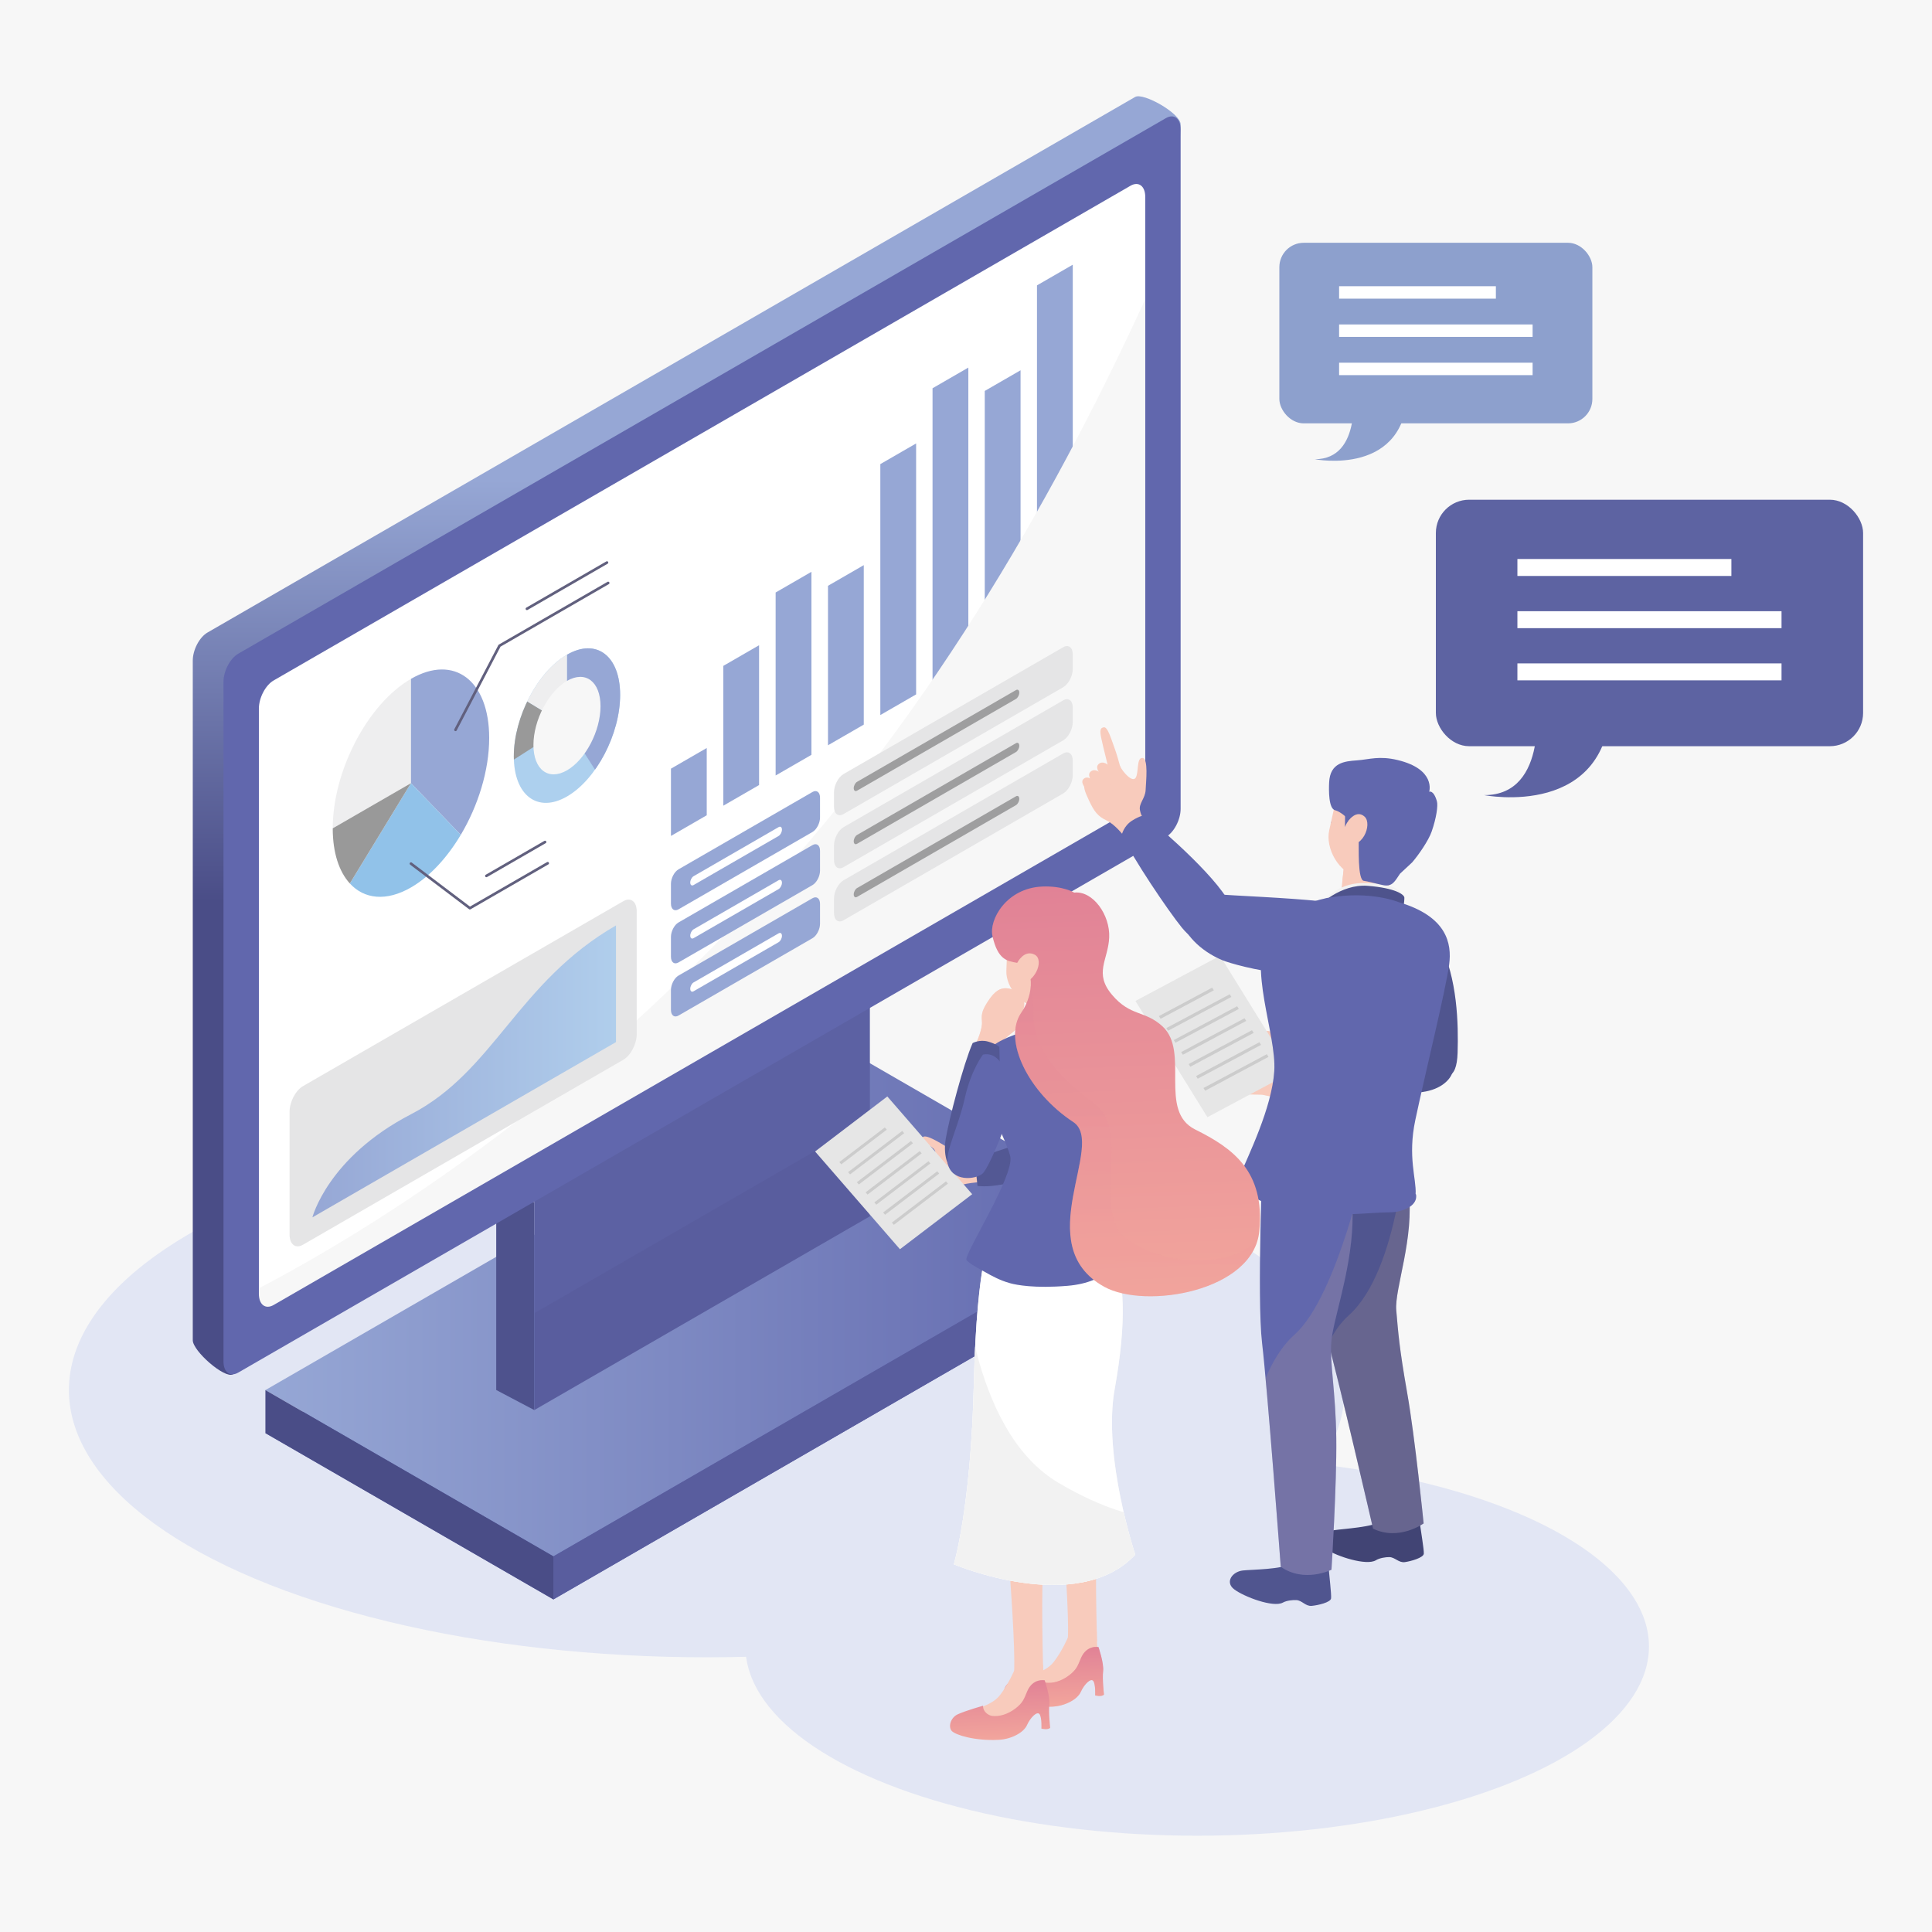 <svg xmlns="http://www.w3.org/2000/svg" xmlns:xlink="http://www.w3.org/1999/xlink" viewBox="0 0 1293.85 1293.85"><defs><linearGradient id="_&#x540D;&#x79F0;&#x672A;&#x8A2D;&#x5B9A;&#x30B0;&#x30E9;&#x30C7;&#x30FC;&#x30B7;&#x30E7;&#x30F3;_34" x1="177.74" y1="873.46" x2="762.59" y2="873.46" gradientUnits="userSpaceOnUse"><stop offset="0" stop-color="#96a7d5"></stop><stop offset="1" stop-color="#6167ad"></stop></linearGradient><linearGradient id="_&#x540D;&#x79F0;&#x672A;&#x8A2D;&#x5B9A;&#x30B0;&#x30E9;&#x30C7;&#x30FC;&#x30B7;&#x30E7;&#x30F3;_29" x1="459.88" y1="64.48" x2="459.88" y2="920.73" gradientUnits="userSpaceOnUse"><stop offset=".3" stop-color="#96a7d5"></stop><stop offset=".63" stop-color="#4a4d87"></stop></linearGradient><clipPath id="clippath"><polygon points="778.81 545.9 161.52 902.29 161.52 452.45 778.81 96.06 778.81 545.9" fill="none" stroke-width="0"></polygon></clipPath><clipPath id="clippath-1"><path d="M415.3,465.38c0,26.22-15.94,56.68-35.6,68.03-19.66,11.35-35.6-.7-35.6-26.92,0-26.22,15.94-56.68,35.6-68.03,19.66-11.35,35.6.7,35.6,26.92Z" fill="none" stroke-width="0"></path></clipPath><linearGradient id="_&#x540D;&#x79F0;&#x672A;&#x8A2D;&#x5B9A;&#x30B0;&#x30E9;&#x30C7;&#x30FC;&#x30B7;&#x30E7;&#x30F3;_27" x1="-26.4" y1="-36.5" x2="208.37" y2="-36.5" gradientTransform="translate(232.08 805.14) rotate(-30) skewX(-30)" gradientUnits="userSpaceOnUse"><stop offset="0" stop-color="#96a7d5"></stop><stop offset="1" stop-color="#b0ceec"></stop></linearGradient><clipPath id="clippath-2"><path d="M922.34,756.58s16.9,8.15,20.98,40.43c4.08,32.28-9.52,66-8.24,80.57,1.28,14.57,1.91,24.65,7.28,55.1,5.37,30.45,11.03,87.53,11.03,87.53,0,0-16.45,11.94-33.86,3.51,0,0-23.43-101.93-31.95-131.75-8.52-29.82-2.7-124.12-2.7-124.12l37.45-11.27Z" fill="none" stroke-width="0"></path></clipPath><clipPath id="clippath-3"><path d="M898.52,767.3s8.39,19.89,7.21,52.4c-1.17,32.51-13.08,64.36-14.16,78.95-1.08,14.58,2.93,33.49,3.33,64.4s-3.21,88.17-3.21,88.17c0,0-18.16,9.13-33.98-1.98,0,0-8.88-118.85-12.49-149.65-3.61-30.8.51-128.55.51-128.55l52.78-3.74Z" fill="none" stroke-width="0"></path></clipPath><clipPath id="clippath-4"><path d="M913.74,599.86c-22.29-2.44-44.23,5.6-56.91,24.3-12.68,18.7,4,59.03,2.8,79.08-1.19,20.05-5.37,37.84-9.03,49.44-3.67,11.6,23.18,23.93,45.32,26.35,22.14,2.42,46.2-7.35,50.12-15.72,3.92-8.37-4.71-20.27.46-43.75,5.17-23.48,16.96-68.98,18.76-82.43,1.8-13.45-3.05-31.97-51.51-37.26Z" fill="none" stroke-width="0"></path></clipPath><linearGradient id="_&#x540D;&#x79F0;&#x672A;&#x8A2D;&#x5B9A;&#x30B0;&#x30E9;&#x30C7;&#x30FC;&#x30B7;&#x30E7;&#x30F3;_13" x1="351.63" y1="1106.47" x2="351.63" y2="1145.35" gradientTransform="translate(312.74 11.21) rotate(-2.1)" gradientUnits="userSpaceOnUse"><stop offset="0" stop-color="#e18296"></stop><stop offset="1" stop-color="#f2a59c"></stop></linearGradient><linearGradient id="_&#x540D;&#x79F0;&#x672A;&#x8A2D;&#x5B9A;&#x30B0;&#x30E9;&#x30C7;&#x30FC;&#x30B7;&#x30E7;&#x30F3;_13-2" x1="314.82" y1="1127.37" x2="314.82" y2="1166.25" xlink:href="#_&#x540D;&#x79F0;&#x672A;&#x8A2D;&#x5B9A;&#x30B0;&#x30E9;&#x30C7;&#x30FC;&#x30B7;&#x30E7;&#x30F3;_13"></linearGradient><clipPath id="clippath-6"><path d="M664.06,825.89s-9.91,16.17-11.87,100.25c-1.97,84.08-13.43,121.45-13.43,121.45,0,0,82.57,35.08,121.5-6.41,0,0-21.86-65.7-13.79-110.72,8.07-45.02,7.17-75.6-2.59-94.74l-9.76-19.14-70.05,9.32Z" fill="#fff" stroke-width="0"></path></clipPath><linearGradient id="_&#x540D;&#x79F0;&#x672A;&#x8A2D;&#x5B9A;&#x30B0;&#x30E9;&#x30C7;&#x30FC;&#x30B7;&#x30E7;&#x30F3;_13-3" x1="-115.03" y1="587.04" x2="-115.03" y2="636.05" gradientTransform="translate(610.55 11.21) rotate(-177.9) scale(1 -1)" xlink:href="#_&#x540D;&#x79F0;&#x672A;&#x8A2D;&#x5B9A;&#x30B0;&#x30E9;&#x30C7;&#x30FC;&#x30B7;&#x30E7;&#x30F3;_13"></linearGradient><linearGradient id="_&#x540D;&#x79F0;&#x672A;&#x8A2D;&#x5B9A;&#x30B0;&#x30E9;&#x30C7;&#x30FC;&#x30B7;&#x30E7;&#x30F3;_13-4" x1="588.14" y1="602.6" x2="588.14" y2="879.54" gradientTransform="translate(139.52 11.21) rotate(-2.1)" xlink:href="#_&#x540D;&#x79F0;&#x672A;&#x8A2D;&#x5B9A;&#x30B0;&#x30E9;&#x30C7;&#x30FC;&#x30B7;&#x30E7;&#x30F3;_13"></linearGradient><clipPath id="clippath-8"><path d="M719.39,597.77s-7.53-4.63-21.37-4.06c-24.04.99-35.88,22.3-33.37,33.23,3.61,15.72,9.58,16.65,16.57,17.87,11.89,2.07,11.49,20.74,2.83,33.21-12.87,18.52,4.79,53.72,34.69,73.37,22.43,14.73-29.91,82.43,20.88,110.4,27.51,15.15,99.82,3.16,103.73-37.27,3.91-40.43-18.07-55.73-42.97-68.12-24.9-12.39-3.45-51.96-21.79-68.98-11.8-10.95-21.42-6.5-33.82-21.14-12.4-14.65-2.66-23.2-1.95-38.4.71-15.2-10.96-31.54-23.43-30.1Z" fill="none" stroke-width="0"></path></clipPath><linearGradient id="_&#x540D;&#x79F0;&#x672A;&#x8A2D;&#x5B9A;&#x30B0;&#x30E9;&#x30C7;&#x30FC;&#x30B7;&#x30E7;&#x30F3;_13-5" x1="744.31" y1="655.85" x2="735.1" y2="906.7" gradientTransform="matrix(1,0,0,1,0,0)" xlink:href="#_&#x540D;&#x79F0;&#x672A;&#x8A2D;&#x5B9A;&#x30B0;&#x30E9;&#x30C7;&#x30FC;&#x30B7;&#x30E7;&#x30F3;_13"></linearGradient></defs><g><g id="_&#x30EC;&#x30A4;&#x30E4;&#x30FC;_2"><g id="_&#x30EC;&#x30A4;&#x30E4;&#x30FC;_1-2"><rect width="1293.85" height="1293.85" fill="#f7f7f7" stroke-width="0"></rect><ellipse cx="801.76" cy="1102.62" rx="302.54" ry="126.75" fill="#e2e6f4" stroke-width="0"></ellipse><ellipse cx="473.3" cy="930.93" rx="427.15" ry="178.96" fill="#e2e6f4" stroke-width="0"></ellipse><polygon points="762.59 844.81 370.62 1071.12 177.74 959.76 569.72 733.46 762.59 844.81" fill="#6167ad" stroke-width="0"></polygon><polygon points="762.59 815.98 370.62 1042.29 177.74 930.93 569.72 704.62 762.59 815.98" fill="url(#_&#x540D;&#x79F0;&#x672A;&#x8A2D;&#x5B9A;&#x30B0;&#x30E9;&#x30C7;&#x30FC;&#x30B7;&#x30E7;&#x30F3;_34)" stroke-width="0"></polygon><polygon points="332.32 805.03 357.82 805.03 357.82 944.32 332.32 930.88 332.32 805.03" fill="#4e528d" stroke-width="0"></polygon><polygon points="582.51 814.59 357.82 944.32 357.82 779.76 582.51 650.03 582.51 814.59" fill="#595d9e" stroke-width="0"></polygon><polygon points="582.51 749.73 357.82 879.46 357.82 779.76 582.51 650.03 582.51 749.73" fill="#6167ad" opacity=".35" stroke-width="0"></polygon><path d="M760.2,546.35L156.01,920.37c-5.46,3.15-26.91-15.56-26.91-22.84v-455.06c0-7.28,4.43-15.74,9.89-18.89L760.2,64.93c5.46-3.15,30.46,11.05,30.46,18.33l-20.57,444.2c0,7.28-4.43,15.74-9.89,18.89Z" fill="url(#_&#x540D;&#x79F0;&#x672A;&#x8A2D;&#x5B9A;&#x30B0;&#x30E9;&#x30C7;&#x30FC;&#x30B7;&#x30E7;&#x30F3;_29)" stroke-width="0"></path><polygon points="778.81 545.9 161.52 902.29 161.52 452.45 778.81 96.06 778.81 545.9" fill="#fff" stroke-width="0"></polygon><polygon points="473.3 545.98 449.34 559.82 449.34 514.76 473.3 500.93 473.3 545.98" fill="#96a7d5" stroke-width="0"></polygon><polygon points="508.35 525.74 484.39 539.58 484.39 445.94 508.35 432.11 508.35 525.74" fill="#96a7d5" stroke-width="0"></polygon><polygon points="543.41 505.51 519.44 519.34 519.44 396.79 543.41 382.95 543.41 505.51" fill="#96a7d5" stroke-width="0"></polygon><polygon points="578.46 485.27 554.5 499.1 554.5 392.31 578.46 378.47 578.46 485.27" fill="#96a7d5" stroke-width="0"></polygon><polygon points="613.52 465.03 589.55 478.86 589.55 310.81 613.52 296.97 613.52 465.03" fill="#96a7d5" stroke-width="0"></polygon><polygon points="648.49 444.84 624.52 458.67 624.52 260.01 648.49 246.17 648.49 444.84" fill="#96a7d5" stroke-width="0"></polygon><polygon points="683.46 424.65 659.49 438.48 659.49 261.81 683.46 247.97 683.46 424.65" fill="#96a7d5" stroke-width="0"></polygon><polygon points="718.43 404.46 694.46 418.29 694.46 191.11 718.43 177.27 718.43 404.46" fill="#96a7d5" stroke-width="0"></polygon><g clip-path="url(#clippath)"><path d="M121.7,887.4s242.37-96.27,451.1-361.67C781.51,260.35,870.06-76.71,870.06-76.71l6.25,693.2L87.69,1048.85l34-161.45Z" fill="#f7f7f7" stroke-width="0"></path></g><path d="M780.77,560.56L159.56,919.21c-5.46,3.15-9.89-.19-9.89-7.48v-455.06c0-7.28,4.43-15.74,9.89-18.89L780.77,79.13c5.46-3.15,9.89.19,9.89,7.48v455.06c0,7.28-4.43,15.74-9.89,18.89ZM183.26,873.94l573.82-331.3c5.46-3.15,9.89-11.61,9.89-18.89V131.88c0-7.28-4.43-10.63-9.89-7.48L183.26,455.7c-5.46,3.15-9.89,11.61-9.89,18.89v391.87c0,7.28,4.43,10.63,9.89,7.48Z" fill="#6167ad" stroke-width="0"></path><path d="M275.22,454.63c-28.93,16.71-52.39,61.52-52.39,100.1l52.39-30.25v-69.85Z" fill="#eeeeef" stroke-width="0"></path><path d="M308.56,559.12c11.63-19.53,19.05-43.19,19.05-64.88,0-38.58-23.46-56.31-52.39-39.61v69.85s33.34,34.63,33.34,34.63Z" fill="#96a7d5" stroke-width="0"></path><path d="M234.29,591.65c9.6,10.48,24.35,12.25,40.93,2.68,12.67-7.31,24.28-20.01,33.34-35.22l-33.34-34.63-40.93,67.17Z" fill="#91c2e9" stroke-width="0"></path><path d="M275.22,524.48l-52.39,30.25c0,16.48,4.31,29.11,11.46,36.92l40.93-67.17Z" fill="#999" stroke-width="0"></path><polyline points="305.05 488.76 334.53 432.42 407.28 390.42" fill="none" stroke="#61607e" stroke-linecap="round" stroke-linejoin="round" stroke-width="1.76"></polyline><line x1="352.89" y1="407.7" x2="406.49" y2="376.75" fill="none" stroke="#61607e" stroke-linecap="round" stroke-linejoin="round" stroke-width="1.76"></line><polyline points="275.22 578.37 314.67 608.19 366.79 578.11" fill="none" stroke="#61607e" stroke-linecap="round" stroke-linejoin="round" stroke-width="1.76"></polyline><line x1="325.73" y1="586.58" x2="365.01" y2="563.9" fill="none" stroke="#61607e" stroke-linecap="round" stroke-linejoin="round" stroke-width="1.76"></line><g clip-path="url(#clippath-1)"><path d="M415.3,465.38c0,26.22-15.94,56.68-35.6,68.03-19.66,11.35-35.6-.7-35.6-26.92,0-26.22,15.94-56.68,35.6-68.03,19.66-11.35,35.6.7,35.6,26.92Z" fill="#add0ee" stroke-width="0"></path><polygon points="379.69 425.25 379.69 485.94 408.15 530.63 440.19 415.02 379.69 425.25" fill="#96a7d5" stroke-width="0"></polygon><polygon points="379.69 485.94 333.16 515.72 347.27 466.21 379.69 485.94" fill="#999" stroke-width="0"></polygon><polygon points="379.69 425.25 379.69 485.94 347.27 466.21 379.69 425.25" fill="#eeeeef" stroke-width="0"></polygon></g><path d="M402.16,472.97c0,16.54-10.06,35.76-22.46,42.92-12.41,7.16-22.46-.44-22.46-16.98,0-16.54,10.06-35.76,22.46-42.92,12.41-7.16,22.46.44,22.46,16.98Z" fill="#f7f7f7" stroke-width="0"></path><path d="M544.1,557.18l-89.7,51.79c-2.8,1.62-5.07-.1-5.07-3.83v-13.27c0-3.73,2.27-8.07,5.07-9.68l89.7-51.79c2.8-1.62,5.07.1,5.07,3.83v13.27c0,3.73-2.27,8.07-5.07,9.68Z" fill="#96a7d5" stroke-width="0"></path><path d="M712.01,460.24l-147.07,84.91c-3.54,2.05-6.41-.13-6.41-4.85v-9.68c0-4.72,2.87-10.21,6.41-12.26l147.07-84.91c3.54-2.05,6.41.13,6.41,4.85v9.68c0,4.72-2.87,10.21-6.41,12.26Z" fill="#e5e5e6" stroke-width="0"></path><path d="M521.45,559.83l-56.97,32.89c-1.23.71-2.22-.04-2.22-1.68h0c0-1.64,1-3.54,2.22-4.25l56.97-32.89c1.23-.71,2.22.04,2.22,1.68h0c0,1.64-1,3.54-2.22,4.25Z" fill="#fff" stroke-width="0"></path><path d="M680.39,468.07l-106.43,61.45c-1.23.71-2.22-.04-2.22-1.68h0c0-1.64,1-3.54,2.22-4.25l106.43-61.45c1.23-.71,2.22.04,2.22,1.68h0c0,1.64-1,3.54-2.22,4.25Z" fill="#9e9e9f" stroke-width="0"></path><path d="M544.1,592.75l-89.7,51.79c-2.8,1.62-5.07-.1-5.07-3.83v-13.27c0-3.73,2.27-8.07,5.07-9.68l89.7-51.79c2.8-1.62,5.07.1,5.07,3.83v13.27c0,3.73-2.27,8.07-5.07,9.68Z" fill="#96a7d5" stroke-width="0"></path><path d="M712.01,495.81l-147.07,84.91c-3.54,2.05-6.41-.13-6.41-4.85v-9.68c0-4.72,2.87-10.21,6.41-12.26l147.07-84.91c3.54-2.05,6.41.13,6.41,4.85v9.68c0,4.72-2.87,10.21-6.41,12.26Z" fill="#e5e5e6" stroke-width="0"></path><path d="M521.45,595.4l-56.97,32.89c-1.23.71-2.22-.04-2.22-1.68h0c0-1.64,1-3.54,2.22-4.25l56.97-32.89c1.23-.71,2.22.04,2.22,1.68h0c0,1.64-1,3.54-2.22,4.25Z" fill="#fff" stroke-width="0"></path><path d="M680.39,503.64l-106.43,61.45c-1.23.71-2.22-.04-2.22-1.68h0c0-1.64,1-3.54,2.22-4.25l106.43-61.45c1.23-.71,2.22.04,2.22,1.68h0c0,1.64-1,3.54-2.22,4.25Z" fill="#9e9e9f" stroke-width="0"></path><path d="M544.1,628.32l-89.7,51.79c-2.8,1.62-5.07-.1-5.07-3.83v-13.27c0-3.73,2.27-8.07,5.07-9.68l89.7-51.79c2.8-1.62,5.07.1,5.07,3.83v13.27c0,3.73-2.27,8.07-5.07,9.68Z" fill="#96a7d5" stroke-width="0"></path><path d="M712.01,531.38l-147.07,84.91c-3.54,2.05-6.41-.13-6.41-4.85v-9.68c0-4.72,2.87-10.21,6.41-12.26l147.07-84.91c3.54-2.05,6.41.13,6.41,4.85v9.68c0,4.72-2.87,10.21-6.41,12.26Z" fill="#e5e5e6" stroke-width="0"></path><path d="M521.45,630.97l-56.97,32.89c-1.23.71-2.22-.04-2.22-1.68h0c0-1.64,1-3.54,2.22-4.25l56.97-32.89c1.23-.71,2.22.04,2.22,1.68h0c0,1.64-1,3.54-2.22,4.25Z" fill="#fff" stroke-width="0"></path><path d="M680.39,539.21l-106.43,61.45c-1.23.71-2.22-.04-2.22-1.68h0c0-1.64,1-3.54,2.22-4.25l106.43-61.45c1.23-.71,2.22.04,2.22,1.68h0c0,1.64-1,3.54-2.22,4.25Z" fill="#9e9e9f" stroke-width="0"></path><path d="M202.9,833.59l214.53-123.86c4.95-2.86,8.97-10.53,8.97-17.14v-82.28c0-6.61-4.02-9.64-8.97-6.78l-214.53,123.86c-4.95,2.86-8.97,10.53-8.97,17.14v82.28c0,6.61,4.02,9.64,8.97,6.78Z" fill="#e5e5e6" stroke-width="0"></path><path d="M412.53,619.75v78.13s-203.31,117.38-203.31,117.38c0,0,10.22-40.15,66-69.04,55.78-28.89,71.27-88.34,137.31-126.47Z" fill="url(#_&#x540D;&#x79F0;&#x672A;&#x8A2D;&#x5B9A;&#x30B0;&#x30E9;&#x30C7;&#x30FC;&#x30B7;&#x30E7;&#x30F3;_27)" stroke-width="0"></path><polygon points="762.59 815.98 762.59 844.81 370.62 1071.12 370.62 1042.29 762.59 815.98" fill="#595d9e" stroke-width="0"></polygon><polygon points="177.74 930.93 177.74 959.76 370.62 1071.12 370.62 1042.29 177.74 930.93" fill="#4a4d87" stroke-width="0"></polygon><path d="M765.62,547.34s-1.35-.37-2.21-4.83c-.86-4.46,3.57-7.83,3.81-13.44.24-5.61,1.99-21.24-2.12-21.48-4.11-.24-2.35,9.69-4.54,13.25-2.19,3.56-8.75-4.05-10.43-7.7-1.68-3.65-8.43.03-16.32,5.73-7.89,5.7-10.34,4.8-4.62,17,3.56,7.59,5.94,10.79,11.84,13.56,5.89,2.77,11.61,10.41,11.61,10.41l12.99-12.51Z" fill="#f8cbbc" stroke-width="0"></path><path d="M751.53,518.93s-2.05-9.38-4.94-17.43c-2.89-8.05-4.87-14.74-7.35-14.43-2.48.32-2.75,2.11-1.79,7s6.12,25.21,6.12,25.21l7.96-.36Z" fill="#f8cbbc" stroke-width="0"></path><path d="M738.24,520.11s-5.47-5.47-2.68-8.26c2.79-2.79,6.84,0,8.69,2.63,1.85,2.62,8.54,9.88,5.59,11.56-2.94,1.69-8.47-2.66-11.61-5.94Z" fill="#f8cbbc" stroke-width="0"></path><path d="M732.85,525.22s-5.47-5.47-2.68-8.26c2.79-2.79,6.84,0,8.69,2.63,1.85,2.62,8.54,9.88,5.59,11.56s-8.47-2.66-11.61-5.94Z" fill="#f8cbbc" stroke-width="0"></path><path d="M727.93,529.16s-4.9-4.91-2.4-7.4c2.5-2.5,6.13,0,7.79,2.36,1.66,2.35,7.66,8.86,5.02,10.37-2.64,1.51-7.6-2.39-10.41-5.32Z" fill="#f8cbbc" stroke-width="0"></path><path d="M878.63,711.95s-1.01.85-4.94-.88c-3.93-1.73-4.17-6.99-8.41-10.2-4.24-3.21-15.46-12.99-17.86-9.91-2.4,3.07,6.27,7.05,7.87,10.67s-3.02,3.63-6.77,2.98c-3.75-.66-9.36,7.58-9.18,16.78.18,9.21,2.91,11.47,10.74,12.75,7.83,1.29,11.6,1.19,16.93-1.91,5.33-3.09,14.35-3.43,14.35-3.43l-2.74-16.85Z" fill="#f8cbbc" stroke-width="0"></path><path d="M849.27,705.22s-7.48-3.08-14.44-4.93-12.54-3.69-13.51-1.82c-.97,1.87.14,2.91,3.99,4.59,3.85,1.68,20.39,7.85,20.39,7.85l3.57-5.68Z" fill="#f8cbbc" stroke-width="0"></path><path d="M842.98,711.33s-7.73-2.36-14.84-3.56c-7.1-1.2-12.83-2.5-13.62-.55-.79,1.95.42,2.89,4.4,4.2,3.99,1.31,21.04,5.9,21.04,5.9l3.02-5.99Z" fill="#f8cbbc" stroke-width="0"></path><path d="M841.96,718.8s-7.92-1.61-15.11-2.13c-7.19-.51-13.01-1.27-13.62.75-.6,2.02.69,2.84,4.78,3.76,4.09.93,21.51,3.87,21.51,3.87l2.43-6.25Z" fill="#f8cbbc" stroke-width="0"></path><path d="M850.89,726.68s-8.07-.41-15.26.16c-7.18.57-13.06.7-13.35,2.79-.29,2.09,1.11,2.7,5.29,3,4.19.3,21.84.6,21.84.6l1.47-6.55Z" fill="#f8cbbc" stroke-width="0"></path><path d="M879.99,729.44c15.93,2.76,56.35,3.25,70.08,2.16,13.73-1.09,20.4-7.75,22.31-12.52,1.91-4.77,3.03-20.43-21.41-21.49-24.43-1.05-72.83,12.85-72.83,12.85,0,0-1.6,2.38-1.81,8.65-.21,6.27,3.66,10.34,3.66,10.34Z" fill="#50558f" stroke-width="0"></path><polygon points="865.24 717.92 808.6 748.17 760.39 670.34 817.04 640.09 865.24 717.92" fill="#e6e6e6" stroke-width="0"></polygon><polygon points="812.9 663.22 777.23 682.27 776.12 680.47 811.79 661.43 812.9 663.22" fill="#ccc" stroke-width="0"></polygon><polygon points="824.65 667.64 782.21 690.3 781.09 688.5 823.54 665.84 824.65 667.64" fill="#ccc" stroke-width="0"></polygon><polygon points="829.62 675.67 787.18 698.33 786.07 696.53 828.51 673.87 829.62 675.67" fill="#ccc" stroke-width="0"></polygon><polygon points="834.6 683.69 792.15 706.36 791.04 704.56 833.48 681.9 834.6 683.69" fill="#ccc" stroke-width="0"></polygon><polygon points="839.57 691.72 797.13 714.39 796.01 712.59 838.46 689.92 839.57 691.72" fill="#ccc" stroke-width="0"></polygon><polygon points="844.54 699.75 802.1 722.42 800.99 720.62 843.43 697.95 844.54 699.75" fill="#ccc" stroke-width="0"></polygon><polygon points="849.52 707.78 807.07 730.45 805.96 728.65 848.4 705.98 849.52 707.78" fill="#ccc" stroke-width="0"></polygon><path d="M950.33,618.25s1.68-9.76,13.74,13.44c12.06,23.21,12.66,54.42,12.08,73.32-.58,18.89-8.32,19.23-21.74,9.18-13.42-10.06-20.62-44.05-23.16-53.3-5.33-19.39-14.35-47.76,19.08-42.64Z" fill="#50558f" stroke-width="0"></path><path d="M886.44,1037.35s3.06,8.87,3.37,12.98c.3,4.11,1.91,17.33,1.61,20.07-.3,2.74-8.86,4.66-12.98,5.04-4.11.38-6.43-3.63-10.22-3.87-2.21-.14-6.46.22-9.06,1.66-6.47,3.58-26.16-3.97-32.61-8.85-6.45-4.88-1.18-11.88,5.76-12.64,6.04-.66,26.63-.7,32.13-4.63,5.51-3.93,3.92-13.08,3.92-13.08l18.06,3.31Z" fill="#50558f" stroke-width="0"></path><path d="M900.48,576.35l-3.07,28.13s9.28,5.41,19.48,6.52c5.64.62,11.37-3.6,11.37-3.6l3.52-27.64-31.29-3.42Z" fill="#f8cbbc" stroke-width="0"></path><path d="M899.08,589.13s4.55,8.21,15.39,9.1c10.83.89,15.68-5.7,15.68-5.7l1.63-12.76-31.29-3.42-1.4,12.79Z" fill="#f8cbbc" stroke-width="0"></path><path d="M885.68,604.28s8.88-12.73,26.78-12.92c17.9-.18,26,4.02,26.07,8.31s-4.83,12.83-4.83,12.83l-48.02-8.22Z" fill="#f2f2f2" stroke-width="0"></path><path d="M891.38,550.37s.5,23.98,9.67,26.44l6.33-20.52-16.01-5.91Z" fill="#6167ad" stroke-width="0"></path><path d="M882.85,606.94s14.72-15.14,33.12-13.7c18.4,1.44,24.36,5.79,24.52,7.84.15,2.05-1.18,10.8-1.18,10.8l-56.45-4.95Z" fill="#4e538c" stroke-width="0"></path><path d="M946.91,1007.7s3.5,8.7,4.01,12.79c.51,4.09,2.77,17.22,2.6,19.97-.17,2.75-8.62,5.1-12.71,5.68-4.09.58-6.6-3.3-10.4-3.36-2.22-.03-6.44.54-8.97,2.1-6.28,3.9-26.32-2.67-33.01-7.22-6.68-4.55-1.77-11.81,5.13-12.91,6-.95,26.56-2.01,31.86-6.22,5.3-4.2,3.27-13.26,3.27-13.26l18.21,2.41Z" fill="#414474" stroke-width="0"></path><path d="M922.34,756.58s16.9,8.15,20.98,40.43c4.08,32.28-9.52,66-8.24,80.57,1.28,14.57,1.91,24.65,7.28,55.1,5.37,30.45,11.03,87.53,11.03,87.53,0,0-16.45,11.94-33.86,3.51,0,0-23.43-101.93-31.95-131.75-8.52-29.82-2.7-124.12-2.7-124.12l37.45-11.27Z" fill="#50558f" stroke-width="0"></path><g clip-path="url(#clippath-2)"><path d="M941.86,760.66s-4.47,89.53-38.49,120.13-20.71,102.57-20.71,102.57l18.34,61.87,61.14-10.69-20.28-273.88Z" fill="#bea090" opacity=".22" stroke-width="0"></path></g><path d="M898.52,767.3s8.39,19.89,7.21,52.4c-1.17,32.51-13.08,64.36-14.16,78.95-1.08,14.58,2.93,33.49,3.33,64.4s-3.21,88.17-3.21,88.17c0,0-18.16,9.13-33.98-1.98,0,0-8.88-118.85-12.49-149.65-3.61-30.8.51-128.55.51-128.55l52.78-3.74Z" fill="#6167ad" stroke-width="0"></path><g clip-path="url(#clippath-3)"><path d="M915.88,773.33s-19.96,94.71-48.88,120.38c-28.92,25.68-33.78,89.75-33.78,89.75l5.52,93.08,66.1,2.39,11.03-305.6Z" fill="#bea090" opacity=".22" stroke-width="0"></path></g><g clip-path="url(#clippath-4)"><path d="M858.18,609.94s-2.07,44.39,10.54,75.56c12.61,31.18-4.46,48.55,1.71,64.93,6.17,16.39,52.53,26.02,85.66,27.42l-64.5,17.14-67.58-10.63,6.78-112.79,6.95-63.58,20.44,1.94Z" fill="#dbdcdc" opacity=".32" stroke-width="0"></path></g><path d="M830.03,788.15c5.7-13.96,21.75-46,23.34-70.92,1.59-24.92-18.21-70.29-3.54-93.66,8.02-12.77,18.57-16.76,30.99-20.16,1.81-.58,3.82-1.13,6.06-1.61.37-.1.75-.2,1.12-.3.48-.13.95-.19,1.42-.21.1-.02.2-.04.3-.06,28.05-5.06,47.32,3.05,47.32,3.05,32,9.49,35.3,27.63,33.47,41.54-2.23,17-16.42,74.56-22.68,104.25-5.22,24.77.77,39.25.21,49.53l.24.3s2.04,6.64-8.52,10.45c-3.03,1.09-6.23,1.57-9.45,1.54-11.02-.08-38.66,3.64-62.61-.43-22.04-3.75-41.11-14.92-37.67-23.33Z" fill="#6167ad" stroke-width="0"></path><rect x="891.21" y="519.49" width="52.93" height="69.06" rx="26.46" ry="26.46" transform="translate(141.34 -185.14) rotate(12.47)" fill="#f8cbbc" stroke-width="0"></rect><path d="M883.92,603.54s26.94,6.92,17.99,34.13c-8.95,27.21-74.8,8.93-83.29,5.38-30.9-12.92-41.46-46.91-7.22-44.36,15.74,1.17,51.5,2.55,72.52,4.84Z" fill="#6167ad" stroke-width="0"></path><path d="M937.6,585.08c-3.47,5.08-5.11,8.87-11.15,7.73-2.94-.55-11.35-2.81-13.02-2.9-4.43-.23-3.31-23.85-3.52-26.82-.78-10.77-11.2-19.38-15.73-20.44-4.53-1.06-4.3-13.51-4.07-18.61.59-13.39,10.45-14.25,18.62-14.83,8.16-.58,14.81-3.2,27.19-.23,25.91,6.2,21.2,21.25,21.2,21.25,0,0,2.89-1.46,5.16,6.34.85,2.93-.33,11.17-3.49,20.27-2.14,6.16-8.74,15.63-12.98,20.59l-8.2,7.65Z" fill="#6167ad" stroke-width="0"></path><path d="M909.62,541.83s-4.85,5.71-6.45,7.65c-1.6,1.94-2.47,4.38-2.47,4.38l.17-12.69,8.74.66Z" fill="#6167ad" stroke-width="0"></path><path d="M903.29,549.33s5.27-7.34,10.61-2.39c5.34,4.95-1.44,23.01-14.12,18.26l3.51-15.87Z" fill="#f8cbbc" stroke-width="0"></path><path d="M751.24,559.05c7.18,15.5,31.06,50.91,40.26,62.18,9.2,11.27,19,13.06,24.3,11.85,5.3-1.21,19.57-9.66,5.79-31.52-13.78-21.86-54.96-55.54-54.96-55.54,0,0-3.03.04-8.6,3.63-5.57,3.59-6.78,9.4-6.78,9.4Z" fill="#6167ad" stroke-width="0"></path><path d="M684.75,677.06c1.8-2.69,2.44-10.62-4.77-13.63-7.21-3.02-12.1-2.29-18.06,6.74-3.71,5.62-4.9,8.59-4.33,13.79.57,5.2-3.78,14.39-3.78,14.39l14.02,3.66s-.31-1.08,2.38-3.54c2.69-2.46,4.2-4.41,7.85-7.05,5.15-3.73,6.69-14.36,6.69-14.36Z" fill="#f8cbbc" stroke-width="0"></path><g opacity=".6"><path d="M684.75,677.06c1.8-2.69,2.44-10.62-4.77-13.63-7.21-3.02-12.1-2.29-18.06,6.74-3.71,5.62-4.9,8.59-4.33,13.79.57,5.2-3.78,14.39-3.78,14.39l14.02,3.66s-.31-1.08,2.38-3.54c2.69-2.46,4.2-4.41,7.85-7.05,5.15-3.73,6.69-14.36,6.69-14.36Z" fill="#f8cbbc" stroke-width="0"></path></g><path d="M656.66,776.96s-10.04.32-13.66-.73c-3.62-1.05-4.44-5.6-8.5-7.9-4.06-2.3-14.95-9.51-16.69-6.56-1.73,2.95,6.27,5.41,8.08,8.38,1.81,2.97-2.2,3.51-5.54,3.37s-7.27,7.68-6.04,15.66c1.23,7.99,3.86,9.64,10.82,9.85,6.96.21,10.23-.31,14.51-3.62,4.28-3.31,18.42-3.83,18.42-3.83l-1.4-14.63Z" fill="#f8cbbc" stroke-width="0"></path><path d="M621.08,773.98s-6.86-1.81-13.13-2.62c-6.27-.81-11.34-1.76-11.97-.02-.63,1.74.46,2.52,4,3.54,3.54,1.02,18.65,4.46,18.65,4.46l2.45-5.36Z" fill="#f8cbbc" stroke-width="0"></path><path d="M616.31,780.02s-7-1.16-13.32-1.38c-6.32-.22-11.46-.69-11.92,1.1-.46,1.79.7,2.47,4.32,3.15,3.62.68,18.99,2.7,18.99,2.7l1.93-5.56Z" fill="#f8cbbc" stroke-width="0"></path><path d="M616.28,786.64s-7.08-.49-13.39-.1c-6.31.38-11.47.4-11.76,2.23-.29,1.83.93,2.39,4.6,2.72s19.16.88,19.16.88l1.39-5.72Z" fill="#f8cbbc" stroke-width="0"></path><path d="M624.97,792.46s-7.07.58-13.26,1.91c-6.18,1.33-11.28,2.12-11.29,3.97-.01,1.85,1.28,2.22,4.95,2,3.68-.22,19.08-2.01,19.08-2.01l.52-5.87Z" fill="#f8cbbc" stroke-width="0"></path><path d="M652.64,775.21c9.67-.7,35.53-14.36,46.86-9.04,8.94,4.19,5.63,12.34,0,16.96-5.63,4.62-26.98,11.42-40.42,11.33-2.12-.01-4.45-.22-4.45-.22l-1.99-19.03Z" fill="#535894" stroke-width="0"></path><polygon points="651.07 799.75 602.69 836.6 545.86 771.14 594.24 734.29 651.07 799.75" fill="#e6e6e6" stroke-width="0"></polygon><polygon points="593.87 756.54 563.41 779.74 562.1 778.23 592.56 755.03 593.87 756.54" fill="#ccc" stroke-width="0"></polygon><polygon points="605.52 758.89 569.27 786.5 567.96 784.98 604.21 757.38 605.52 758.89" fill="#ccc" stroke-width="0"></polygon><polygon points="611.39 765.64 575.14 793.25 573.82 791.74 610.07 764.13 611.39 765.64" fill="#ccc" stroke-width="0"></polygon><polygon points="617.25 772.4 581 800.01 579.69 798.49 615.93 770.88 617.25 772.4" fill="#ccc" stroke-width="0"></polygon><polygon points="623.11 779.15 586.86 806.76 585.55 805.25 621.8 777.64 623.11 779.15" fill="#ccc" stroke-width="0"></polygon><polygon points="628.98 785.91 592.73 813.51 591.41 812 627.66 784.39 628.98 785.91" fill="#ccc" stroke-width="0"></polygon><polygon points="634.84 792.66 598.59 820.27 597.28 818.75 633.52 791.15 634.84 792.66" fill="#ccc" stroke-width="0"></polygon><path d="M734.71,1099.2s-1.93-57.01.53-87.31c2.46-30.3-6.66-79.52-6.66-79.52l-24.3,2.78s12.32,132.16,10.89,161.48c-1.43,29.32,19.53,2.57,19.53,2.57Z" fill="#f8cbbc" stroke-width="0"></path><path d="M734.52,1092.66s-.63,10.58,1.97,16.42c1.73,3.87-2.4,6.74-4.5,9.01-4.67,5.05-5.3,4.93-8.88,11.42-3.58,6.49-16.85,8.86-27.21,6.91-10.36-1.95-17.82-4.68-13.76-9.7,4.06-5.03,17.17-5.41,23.65-13.86,5.63-7.36,9.38-16.22,9.38-16.22l19.34-3.97Z" fill="#f8cbbc" stroke-width="0"></path><path d="M694.36,1120.07s-11.79,3.36-16.98,5.76c-4.94,2.29-6.48,8.66-3.88,11.25,2.59,2.59,15.16,6.65,31.41,5.83,8.12-.41,16.56-4.67,18.87-9.85,2.31-5.17,6.89-9.67,8.46-7.23,1.57,2.44,1.18,9.58,1.18,9.58,0,0,4.48,1.13,5.9-.59,0,0-1.22-10.41-.57-15.62.64-5.21-3.1-16.14-3.1-16.14,0,0-7.84-1.68-11.7,7.29-2.16,5.02-2.72,7.6-7.94,11.59-5.22,3.99-11.03,5.57-15.7,4.94-1.74-.23-6.05-2.27-5.96-6.82Z" fill="url(#_&#x540D;&#x79F0;&#x672A;&#x8A2D;&#x5B9A;&#x30B0;&#x30E9;&#x30C7;&#x30FC;&#x30B7;&#x30E7;&#x30F3;_13)" stroke-width="0"></path><path d="M694.36,1120.07s-11.79,3.36-16.98,5.76c-4.94,2.29-6.48,8.66-3.88,11.25,2.59,2.59,15.16,6.65,31.41,5.83,8.12-.41,16.56-4.67,18.87-9.85,2.31-5.17,6.89-9.67,8.46-7.23,1.57,2.44,1.18,9.58,1.18,9.58,0,0,4.48,1.13,5.9-.59,0,0-1.22-10.41-.57-15.62.64-5.21-3.1-16.14-3.1-16.14,0,0-7.84-1.68-11.7,7.29-2.16,5.02-2.72,7.6-7.94,11.59-5.22,3.99-11.03,5.57-15.7,4.94-1.74-.23-6.05-2.27-5.96-6.82Z" fill="url(#_&#x540D;&#x79F0;&#x672A;&#x8A2D;&#x5B9A;&#x30B0;&#x30E9;&#x30C7;&#x30FC;&#x30B7;&#x30E7;&#x30F3;_13)" opacity=".42" stroke-width="0"></path><path d="M698.7,1121.44s-1.93-57.01.53-87.31c2.46-30.3-6.66-79.52-6.66-79.52l-24.3,2.78s12.32,132.16,10.89,161.48c-1.43,29.32,19.53,2.57,19.53,2.57Z" fill="#f8cbbc" stroke-width="0"></path><path d="M698.51,1114.9s-.63,10.58,1.97,16.42c1.73,3.87-2.4,6.74-4.5,9.01-4.67,5.05-5.3,4.93-8.88,11.42-3.58,6.49-16.85,8.86-27.21,6.91-10.36-1.95-17.82-4.68-13.76-9.7,4.06-5.03,17.17-5.41,23.65-13.86,5.63-7.36,9.38-16.22,9.38-16.22l19.34-3.97Z" fill="#f8cbbc" stroke-width="0"></path><path d="M658.35,1142.31s-11.79,3.36-16.98,5.76c-4.94,2.29-6.48,8.66-3.88,11.25s15.16,6.65,31.41,5.83c8.12-.41,16.56-4.67,18.87-9.85,2.31-5.17,6.89-9.67,8.46-7.23,1.57,2.44,1.18,9.58,1.18,9.58,0,0,4.48,1.13,5.9-.59,0,0-1.22-10.41-.57-15.62.64-5.21-3.1-16.14-3.1-16.14,0,0-7.84-1.68-11.7,7.29-2.16,5.02-2.72,7.6-7.94,11.59-5.22,3.99-11.03,5.57-15.7,4.94-1.74-.23-6.05-2.27-5.96-6.82Z" fill="url(#_&#x540D;&#x79F0;&#x672A;&#x8A2D;&#x5B9A;&#x30B0;&#x30E9;&#x30C7;&#x30FC;&#x30B7;&#x30E7;&#x30F3;_13-2)" stroke-width="0"></path><path d="M664.06,825.89s-9.91,16.17-11.87,100.25c-1.97,84.08-13.43,121.45-13.43,121.45,0,0,82.57,35.08,121.5-6.41,0,0-21.86-65.7-13.79-110.72,8.07-45.02,7.17-75.6-2.59-94.74l-9.76-19.14-70.05,9.32Z" fill="#f2f2f2" stroke-width="0"></path><path d="M664.06,825.89s-9.91,16.17-11.87,100.25c-1.97,84.08-13.43,121.45-13.43,121.45,0,0,82.57,35.08,121.5-6.41,0,0-21.86-65.7-13.79-110.72,8.07-45.02,7.17-75.6-2.59-94.74l-9.76-19.14-70.05,9.32Z" fill="#fff"></path><g clip-path="url(#clippath-6)"><path d="M644.93,845.56s2.93,111.49,63.93,147.48c61.01,35.99,91.57,21.74,91.57,21.74l-32.95,80.95-166.69-5.22,44.13-244.95Z" fill="#f2f2f2" stroke-width="0"></path></g><path d="M712.85,668.6l-.95,25.85s-2.52,3.84-10.29,3.55-12.25-3.23-13.17-4.91l.99-26.83,23.42,2.33Z" fill="#f8cbbc" stroke-width="0"></path><path d="M731.88,697.32s13.63,9.94.38,31.49c-8.38,13.63-26.05,51.31-34.19,55.27-8.14,3.96-15.29-1.4-16.72-7.82-1.43-6.42,27.76-63.52,27.76-63.52,0,0,9.98-25.21,22.77-15.42Z" fill="#6167ad" stroke-width="0"></path><path d="M712.85,668.6l-.54,14.57s-2.79,4.51-10.71,4.22c-7.92-.29-12.77-5.08-12.77-5.08l.42-11.33,23.6-2.38Z" fill="#f8cbbc" stroke-width="0"></path><rect x="674.25" y="612.6" width="47" height="61.98" rx="23.5" ry="23.5" transform="translate(1371.41 1312.35) rotate(-177.9)" fill="#f8cbbc" stroke-width="0"></rect><path d="M691.31,621.75s2.11,3.87,14.56,8.74c12.44,4.87,20.59,6.47,20.59,6.47l-.55,14.96s6.13-4.25,6.02-16.02c-.11-11.77-7.21-30.49-24.84-33.31-17.64-2.82-21.7,4.27-21.7,4.27,0,0-13.41,5.3-11.15,17.87,2.25,12.57,5.06,15.58,5.06,15.58,0,0,11.99-4.27,12.01-18.57Z" fill="url(#_&#x540D;&#x79F0;&#x672A;&#x8A2D;&#x5B9A;&#x30B0;&#x30E9;&#x30C7;&#x30FC;&#x30B7;&#x30E7;&#x30F3;_13-3)" stroke-width="0"></path><path d="M751.81,833.83c-.02-.21-.05-.42-.1-.64-1.43-7.67-15.65-46.72-16.57-57.81-.97-11.66,12.83-13.22,13.53-27.91.69-14.7-5.67-39.26-16.79-50.14-4.21-5.57-9.39-7.06-14.66-7.8-1.58-.29-3.27-.47-5.09-.59-.01,0-.02,0-.03,0,0,0,0,0,0,0-3.39-.21-7.23-.16-11.76.02-3.99.16-7.95.69-11.77,1.5,0,0,0,0,0,0-6.32,1.34-12.27,3.47-17.39,6.07-.06.03-.11.06-.17.08-.41.21-.82.42-1.22.64-.08.04-.16.08-.23.13-.4.22-.79.44-1.18.66-.04.02-.07.04-.11.06-1.19.69-2.33,1.4-3.4,2.13-.11.07-.21.14-.32.22-.28.19-.55.39-.82.58-.15.11-.3.22-.44.32-.25.18-.49.37-.73.56-.16.12-.32.25-.47.38-.22.18-.44.36-.66.54-.17.14-.33.28-.49.43-.27.23-.53.47-.79.7-.25.23-.49.46-.72.69-.15.15-.29.29-.43.44-.17.18-.35.36-.52.54-.14.15-.27.3-.4.45-.16.18-.32.36-.47.55-.12.14-.24.29-.35.43-.16.2-.31.39-.45.59-.1.13-.2.26-.29.39-.18.26-.36.52-.52.78-.04.07-.09.14-.13.2-.2.33-.38.65-.56.98-.06.11-.1.21-.16.32-.11.23-.22.45-.32.67-.05.12-.1.25-.15.37-.08.21-.16.42-.23.63-.04.12-.08.24-.12.37-.07.22-.12.45-.17.67-.02.11-.05.21-.07.32-.06.32-.11.64-.14.96,0,0,0,0,0,0-.12,1.39.1,3.17.58,5.25.24,1.04.55,2.16.91,3.33.9,2.94,2.15,6.28,3.59,9.82.87,2.12,1.8,4.32,2.78,6.56,1.3,2.98,2.67,6.01,4.03,9.01,1.02,2.25,2.04,4.48,3.02,6.65.65,1.45,1.29,2.87,1.9,4.25,2.75,6.22,4.97,11.65,5.8,15.21,2.94,12.66-30.74,65.16-29.35,69.24.47,1.37,5.44,4.59,12.2,8.1,5,2.94,10.87,5.9,16.22,7.38,0,0,.09.03.25.08.34.12.68.22,1.02.29,3.73.99,15.83,3.48,38.07,1.62,27.33-2.28,37-18.04,36.85-26.99,0-.08,0-.18-.02-.29Z" fill="#6167ad" stroke-width="0"></path><path d="M719.39,597.77s-7.53-4.63-21.37-4.06c-24.04.99-35.88,22.3-33.37,33.23,3.61,15.72,9.58,16.65,16.57,17.87,11.89,2.07,11.49,20.74,2.83,33.21-12.87,18.52,4.79,53.72,34.69,73.37,22.43,14.73-29.91,82.43,20.88,110.4,27.51,15.15,99.82,3.16,103.73-37.27,3.91-40.43-18.07-55.73-42.97-68.12-24.9-12.39-3.45-51.96-21.79-68.98-11.8-10.95-21.42-6.5-33.82-21.14-12.4-14.65-2.66-23.2-1.95-38.4.71-15.2-10.96-31.54-23.43-30.1Z" fill="url(#_&#x540D;&#x79F0;&#x672A;&#x8A2D;&#x5B9A;&#x30B0;&#x30E9;&#x30C7;&#x30FC;&#x30B7;&#x30E7;&#x30F3;_13-4)" stroke-width="0"></path><path d="M681.22,644.8s4.56-9.13,11.66-5.49c7.1,3.64-.4,20.68-11.16,19.16l-.5-13.67Z" fill="#f8cbbc" stroke-width="0"></path><g clip-path="url(#clippath-8)"><path d="M685.99,653.71s6.06-.87,6.06,25.7,21.94,45.23,42.73,61.3c20.79,16.08-2.03,70.94,17.9,87.39,19.93,16.46,57.46,21.37,79.98,9.24,22.52-12.13,23.1-20.77,23.1-20.77l-15.5,66.8-137.31,22.15-77.59-206.41,60.62-45.41Z" fill="url(#_&#x540D;&#x79F0;&#x672A;&#x8A2D;&#x5B9A;&#x30B0;&#x30E9;&#x30C7;&#x30FC;&#x30B7;&#x30E7;&#x30F3;_13-5)" opacity=".24" stroke-width="0"></path></g><path d="M651.36,698.56c-6.18,14.05-15.86,51.19-18,64.08-2.13,12.9,2.48,20.57,6.44,23.42,3.96,2.85,18.14,7.45,24.69-14.82,6.55-22.28,4.79-70.05,4.79-70.05,0,0-1.83-2.02-7.56-3.64-5.73-1.62-10.37,1.01-10.37,1.01Z" fill="#535894" stroke-width="0"></path><path d="M658.3,706.24s-8.05,10.41-12.17,29.14c-4.12,18.72-13.14,35.82-11.5,43.61,2.7,12.8,18.77,10.96,23.37,6.96,4.6-4,19.55-40.98,19.52-48.65-.02-7.67-4.27-34.11-19.23-31.05Z" fill="#6167ad" stroke-width="0"></path><rect x="961.59" y="334.66" width="286.12" height="165.07" rx="22.29" ry="22.29" fill="#5d63a2" stroke-width="0"></rect><path d="M1028.57,467.94s9.36,64.56-34.59,64.56c0,0,84.82,16.75,84.82-64.6l-50.22.03Z" fill="#5d63a2" stroke-width="0"></path><rect x="1016.2" y="374.36" width="143.3" height="11.36" fill="#fff" stroke-width="0"></rect><rect x="1016.2" y="409.32" width="176.88" height="11.36" fill="#fff" stroke-width="0"></rect><rect x="1016.2" y="444.27" width="176.88" height="11.36" fill="#fff" stroke-width="0"></rect><rect x="856.78" y="162.59" width="209.62" height="120.93" rx="16.33" ry="16.33" fill="#8da0cd" stroke-width="0"></rect><path d="M905.86,260.24s6.86,47.3-25.34,47.3c0,0,62.14,12.27,62.14-47.32l-36.8.03Z" fill="#8da0cd" stroke-width="0"></path><rect x="896.79" y="191.68" width="104.99" height="8.33" fill="#fff" stroke-width="0"></rect><rect x="896.79" y="217.29" width="129.59" height="8.33" fill="#fff" stroke-width="0"></rect><rect x="896.79" y="242.9" width="129.59" height="8.33" fill="#fff" stroke-width="0"></rect></g></g></g></svg>